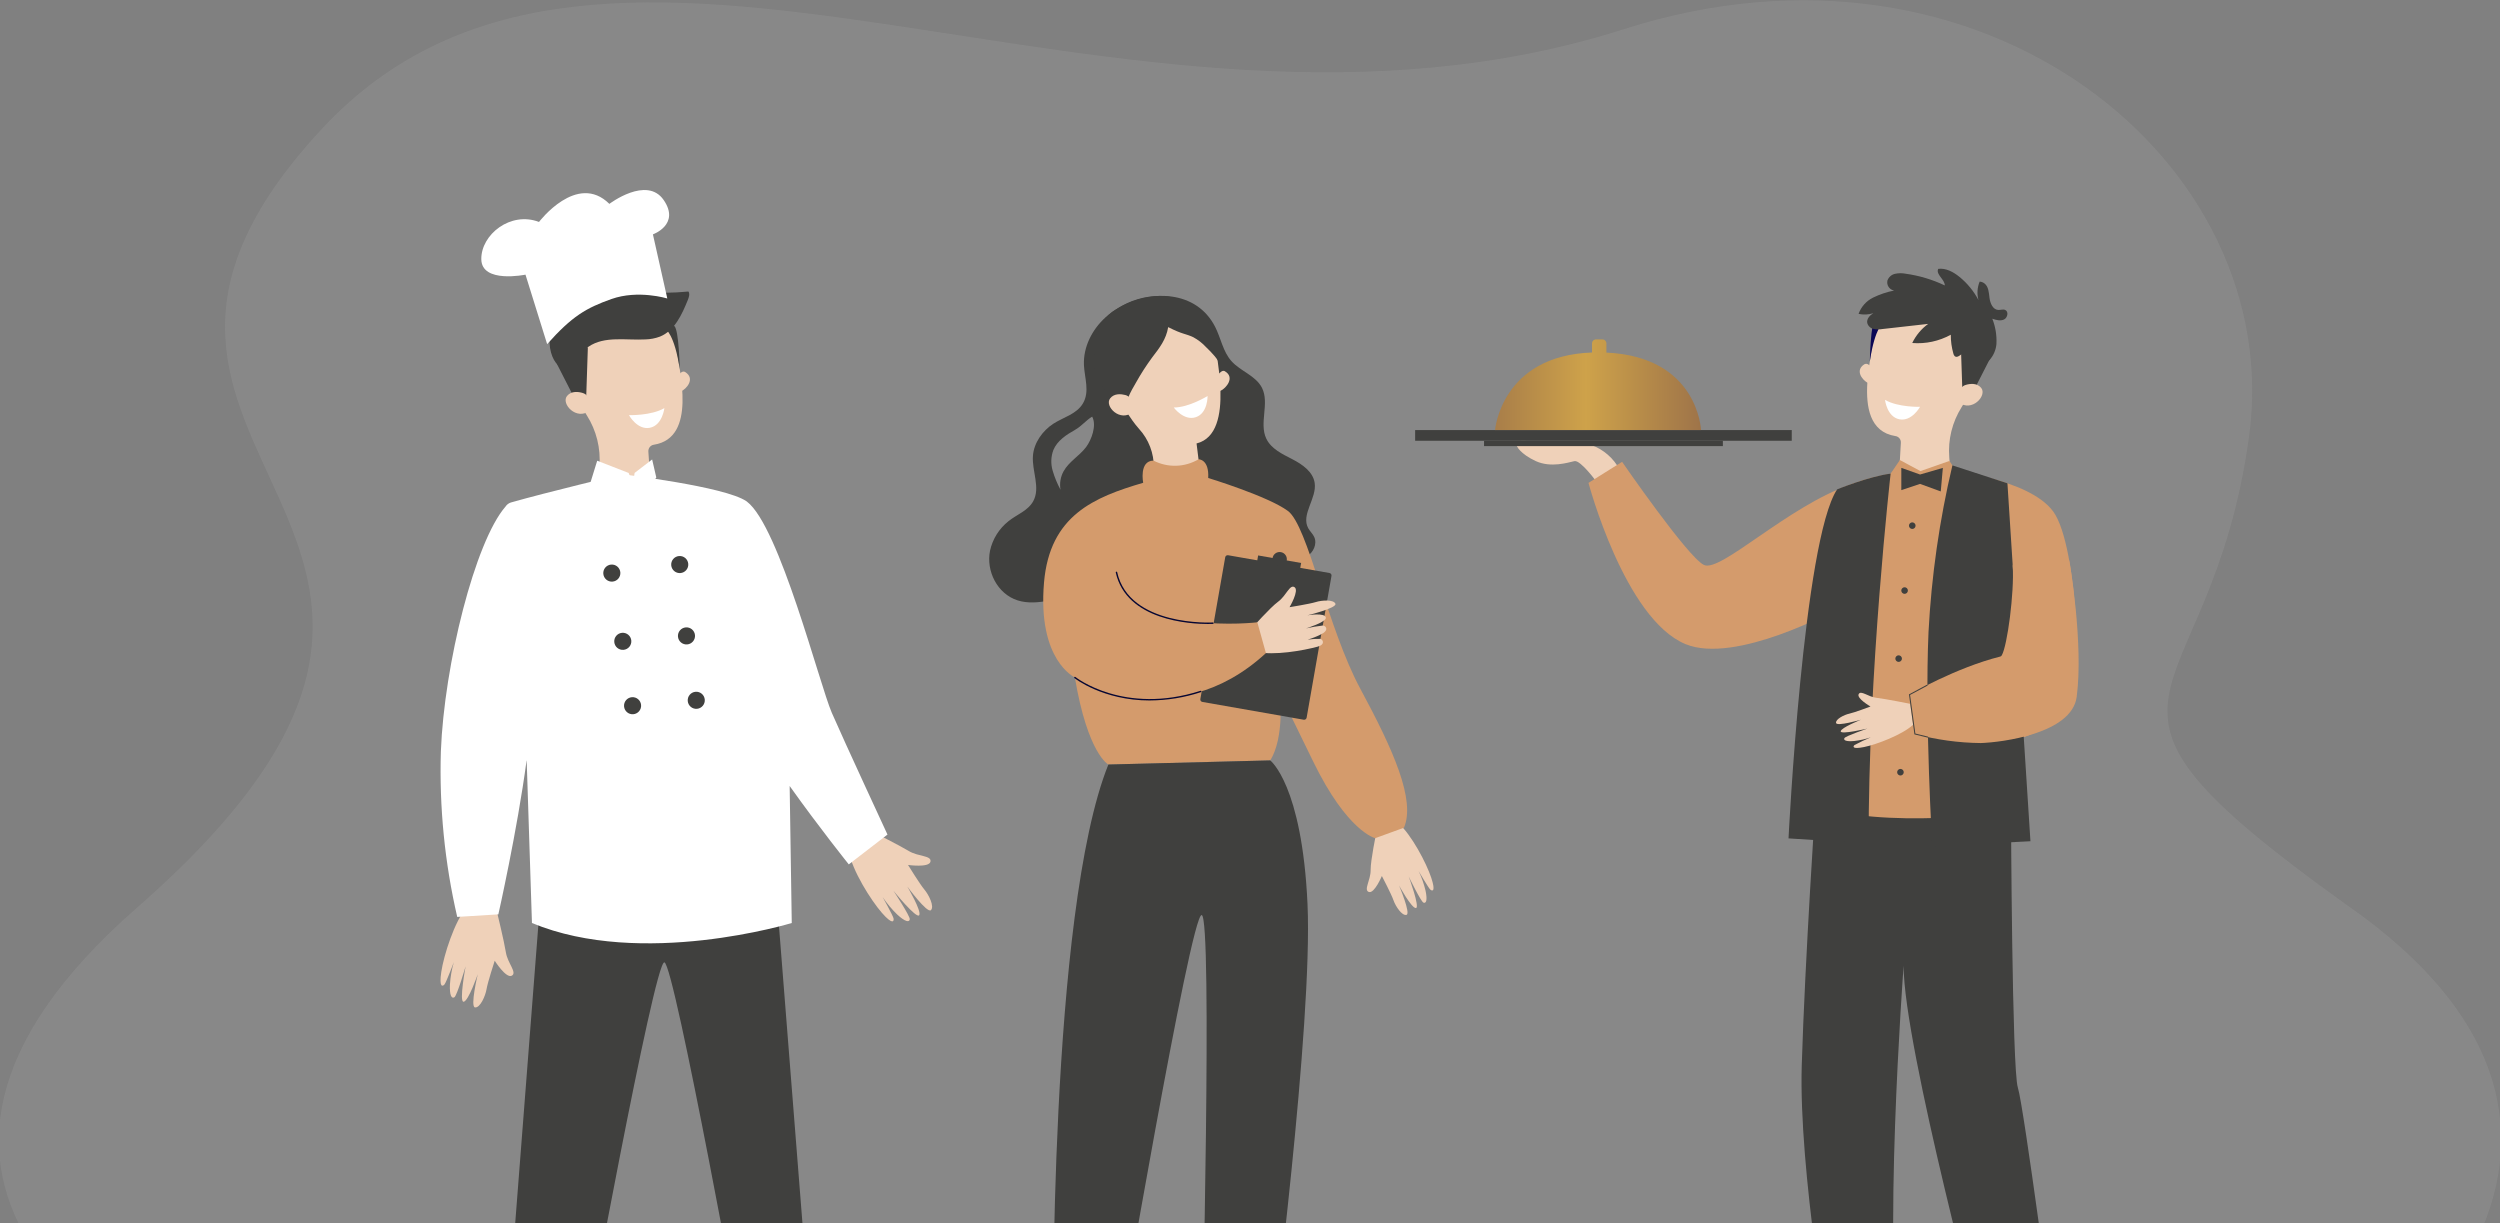 <?xml version="1.0" encoding="UTF-8"?>
<svg id="Ebene_1" xmlns="http://www.w3.org/2000/svg" xmlns:xlink="http://www.w3.org/1999/xlink" version="1.1" viewBox="0 0 928 454">
  <rect x="0" y="0" width="928" height="454" fill="#808080" stroke="none"/>
  <!-- Generator: Adobe Illustrator 29.6.1, SVG Export Plug-In . SVG Version: 2.1.1 Build 9)  -->
  <defs>
    <style>
      .st0 {
        fill: none;
      }

      .st1 {
        fill: #060633;
      }

      .st2 {
        fill: #d49b6c;
      }

      .st3 {
        fill: #efd1b9;
      }

      .st4 {
        fill: #fff;
      }

      .st5 {
        fill: #40403e;
      }

      .st6 {
        opacity: .2;
      }

      .st7 {
        fill: #ababab;
      }

      .st8 {
        fill: url(#Unbenannter_Verlauf_201);
      }

      .st9 {
        fill: url(#Unbenannter_Verlauf_20);
      }

      .st10 {
        clip-path: url(#clippath);
      }

      .st11 {
        fill: #0b0755;
      }
    </style>
    <clipPath id="clippath">
      <rect class="st0" y="0" width="928" height="454"/>
    </clipPath>
    <linearGradient id="Unbenannter_Verlauf_20" data-name="Unbenannter Verlauf 20" x1="250.4" y1="435.5" x2="251.85" y2="435.5" gradientTransform="translate(-18612.37 14802.29) scale(76.46 -33.66)" gradientUnits="userSpaceOnUse">
      <stop offset="0" stop-color="#906648"/>
      <stop offset=".5" stop-color="#cea24a"/>
      <stop offset="1" stop-color="#906648"/>
    </linearGradient>
    <linearGradient id="Unbenannter_Verlauf_201" data-name="Unbenannter Verlauf 20" x1="1069.89" y1="376.82" x2="1325.24" y2="60.44" gradientTransform="matrix(1,0,0,1,0,0)" xlink:href="#Unbenannter_Verlauf_20"/>
  </defs>
  <g class="st10">
    <g>
      <g>
        <g class="st6">
          <path class="st7" d="M116.87,536.08c-74.58-29.74-182.39-97.29-65.99-199.17C213.64,194.46,6.04,170.52,119.1,48.25c106.01-114.65,294.97,22.84,483.81-37.45,134.1-42.81,245.77,50.23,231.94,151.23-14.55,106.28-76.98,92.68,36.12,173.79,123.33,85.45,21.07,183.58-55.28,208.49s-624.25,21.52-698.83-8.22Z"/>
        </g>
        <g>
          <path class="st3" d="M592.93,179.24s-6.19-8.59-8.51-8.07-8.7,2.57-14.31,0-7.59-5.74-7.16-6.44c1.84-2.9,8.09.74,11.89.68,5.42-.1,6.67-2.55,14.21-.74,4.65,1.23,8.68,4.15,11.3,8.19l-7.43,6.38Z"/>
          <path class="st3" d="M685.31,494.27s.84,21.46.68,21.77,1.64,2.96,1.64,2.96l6.8,1.05,6.11-2.99s-1.04-19.94-.47-23.1-14.76.32-14.76.32Z"/>
          <path class="st5" d="M700.53,517.05s-7.74,2.92-14.52-1.43c0,0-25.74,10.38-24.77,17.77,0,0-1.05,2.23,10.2,1.48s28.73-1.69,29.2-1.96,2.69.86-.11-15.86Z"/>
          <path class="st3" d="M741.23,490.23s3.84,21.13,3.72,21.46,2.04,2.7,2.04,2.7l6.88.08,5.63-3.82s-3.82-19.6-3.7-22.81-14.57,2.39-14.57,2.39Z"/>
          <path class="st5" d="M759.5,510.65s-7.25,3.98-14.58.62c0,0-24.04,13.89-22.03,21.06,0,0-.73,2.36,10.3.04s28.21-5.7,28.63-6.03,2.79.48-2.32-15.69Z"/>
          <path class="st5" d="M746.49,301.48s.34,95.49,2.54,102.26,13.71,94.35,13.71,94.35l-25.73,3.08s-30.39-112.87-30.39-142.66c0,0-8.2,110.1-.75,142.66h-26.4s-11.85-66.68-10.66-105.75,5.25-100,5.25-100l72.43,6.06Z"/>
          <path class="st2" d="M721.61,174.41s31.48,2.88,40.62,15.57,11.44,69.56,4.96,75.15-18.16,9.28-18.16,9.28l-2.54,27.08s-48.69,6.57-72.66-2.65l-3.7-49.72s1.77-61.59,11.4-66.75c17.09-9.14,40.08-7.95,40.08-7.95Z"/>
          <g>
            <g>
              <path class="st3" d="M719.67,107.52c-11.59-1.85-22.49,6.04-24.34,17.63-.08.47-.13.95-.18,1.42-.02.28-.04.55-.05.82h-.02c-.17,1.83-.73,4.77-1.22,8.2-.44-.55-1.2-.7-1.82-.37-3.41,2.19-1.02,5.55,1.12,6.84-.56,8.89.84,18.3,10.42,19.81h.02c1.21.18,2.08,1.26,2,2.48l-.61,10.73s5.32,5.33,18.95-.41l-.37-4.88c-.53-6.57,1.09-13.13,4.61-18.7,2.15-3.35,4.26-7.43,6.67-12.2,5.73-10.24,2.08-23.19-8.16-28.92-2.18-1.22-4.56-2.05-7.03-2.44h0Z"/>
              <path class="st5" d="M739.24,132.07l-7.04,13.79-3.78-1.12-.63-18.68,11.45,6Z"/>
              <path class="st3" d="M727.86,144.23c.41-.65,1.05-1.13,1.78-1.34,1.51-.46,4.15-.86,5.76,1.07,2.36,2.84-3.49,9.25-8.35,5.35,0,0-1.34-1.61.81-5.08Z"/>
              <path class="st4" d="M712.72,151.01s-8.12.26-13-2.58c0,0,.7,6.29,5.32,7.21s7.68-4.63,7.68-4.63Z"/>
              <path class="st11" d="M699.23,119.49s-3.23,1.86-5.15,14.63c0,0,.27-14.41,2.01-15.84s3.15,1.21,3.15,1.21Z"/>
            </g>
            <path class="st5" d="M741.08,127.53c.15-3.15-.38-6.29-1.54-9.22,1.42.48,3.02.93,4.36.28s1.79-2.96.41-3.55c-.8-.34-1.72.07-2.59.01-1.98-.13-2.96-2.47-3.21-4.44s-.34-4.25-1.93-5.44c-.5-.37-1.1-.59-1.73-.64-.9,2.18-1.06,4.59-.44,6.86-1.74-3.31-4.14-6.23-7.03-8.59-2.25-1.83-5.03-3.36-7.91-3-1.01,2.08,2.42,3.85,2.44,6.16-4.6-2.19-9.5-3.66-14.55-4.36-1.29-.25-2.61-.24-3.9.03-1.3.28-2.37,1.21-2.84,2.46-.4,1.64.61,3.3,2.25,3.7.09.02.17.04.26.05-2.72.53-5.36,1.42-7.85,2.63-2.51,1.24-4.44,3.41-5.38,6.04,1.82.39,3.7.3,5.48-.26-1.3.8-2.55,2.14-2.26,3.64.3,1.11,1.2,1.96,2.32,2.2,1.11.22,2.24.24,3.36.04l16.95-1.91c-2.54,1.83-4.57,4.28-5.93,7.1,4.97.4,9.94-.67,14.31-3.07-.01,2.37.31,4.72.96,7,.07.37.25.7.51.97.96.8,2.14-.62,3.26-1.17,1.37-.68,3.02.07,4.19,1.06,2.01,1.7,3.22,3.81,5.5,1.48,1.49-1.69,2.38-3.82,2.54-6.06Z"/>
          </g>
          <path class="st2" d="M687.07,179.81c-23.55,8.09-48.51,32.97-54.62,29.88s-30.33-38.26-30.33-38.26l-12.47,7.81s13.36,50.42,35.97,59.84c18.56,7.73,55.92-12.76,55.92-12.76,0,0,23.07-52.53,5.54-46.51Z"/>
          <rect class="st5" x="525.3" y="159.64" width="139.8" height="3.97"/>
          <rect class="st5" x="550.88" y="163.61" width="88.65" height="1.99"/>
          <path class="st2" d="M726.22,174.98l-2.59-3.88-10.77,3.77-7.62-4.1-3.44,5.04,2.54,6.11,7.66-4.1,8.41,4.59,5.82-7.42Z"/>
          <path class="st5" d="M712.72,176.14l-6.95-2.47v8.27l6.95-2.32,7.69,2.8.78-8.74-8.47,2.46Z"/>
          <path class="st5" d="M724.73,172.75c-4.81,20.34-7.78,41.07-8.87,61.94-1.43,32.49,1.41,79.41,1.41,79.41l36.43-1.83-8.54-132.87-20.42-6.65Z"/>
          <path class="st2" d="M735.31,275.82c7.74-.26,33.78-3.5,35.56-17.15,2.58-19.71-2.61-50-2.78-50.62-.06-.21-21.27-2.52-20.97,2.12.62,9.7-1.99,29.54-4.06,33.08-.1.21-.29.37-.51.45-16.56,4.14-33.59,14.05-33.76,14.15-.14.08-.22.24-.19.4l1.95,13.87c.02.14.11.26.24.32,7.99,2.16,16.23,3.3,24.51,3.38Z"/>
          <path class="st5" d="M701.8,175.81s-8.41,74.42-8.15,137.33l-29.75-1.93s5.51-110.74,18.05-129.56c0,0,11.75-4.79,19.85-5.84Z"/>
          <path class="st3" d="M709.03,261.25s-9.41-1.88-12.49-2.22-5.82-2.96-6.61-1.35,4.4,4.57,4.4,4.57c0,0-5.9,2.24-7.82,2.65s-5.16,2.02-4.97,3.45,9.27-1.2,9.27-1.2c0,0-7.43,2.96-7.53,4.31s9.9-1.02,9.9-1.02c0,0-8.07,2.77-8.52,3.54s.52,1.37,3.62,1.08c2.11-.24,4.18-.7,6.19-1.38-2.08.86-4.11,1.82-6.09,2.89-.56.52-.97,1.64,3.58.73s14.15-4.54,18.17-8.25l-1.1-7.79Z"/>
          <path class="st5" d="M708.97,195.99c-.48-.48-.48-1.25,0-1.73.48-.48,1.25-.48,1.73,0,.48.48.48,1.25,0,1.73h0c-.48.48-1.25.48-1.73,0Z"/>
          <path class="st5" d="M706.12,220.08c-.48-.48-.48-1.25,0-1.73.48-.48,1.25-.48,1.73,0,.48.48.48,1.25,0,1.73h0c-.48.48-1.25.48-1.73,0Z"/>
          <path class="st5" d="M703.91,245.34c-.48-.48-.48-1.25,0-1.73.48-.48,1.25-.48,1.73,0,.48.48.48,1.25,0,1.73-.48.48-1.25.48-1.73,0,0,0,0,0,0,0Z"/>
          <path class="st5" d="M704.58,287.51c-.48-.48-.48-1.25,0-1.73s1.25-.48,1.73,0c.48.48.48,1.25,0,1.73h0c-.48.48-1.25.48-1.73,0,0,0,0,0,0,0Z"/>
          <path class="st5" d="M715.63,273.82l-4.99-1.22-2.03-14.85,6.77-3.63.18.34-6.54,3.5,1.96,14.33,4.74,1.16-.09.38Z"/>
        </g>
        <g>
          <path class="st3" d="M294.69,487.2s4.59,26.86,4.77,27.19-1.67,3.2-1.67,3.2l-7.26,1.3-6.61-3.04s-3.82-21.65-4.51-25.02,15.28-3.63,15.28-3.63h0Z"/>
          <path class="st5" d="M283.92,515.86s8.36,2.92,15.49-1.91c0,0,27.83,10.43,26.98,18.36,0,0,1.18,2.36-10.88,1.85s-30.79-1.05-31.29-1.32-2.87.99-.31-16.97h0Z"/>
          <path class="st3" d="M212.07,487.2s-7.09,26.86-6.91,27.19-1.67,3.2-1.67,3.2l-7.26,1.3-6.61-3.04s3.61-22.1,2.92-25.47,19.54-3.19,19.54-3.19h0Z"/>
          <path class="st5" d="M189.62,515.86s8.36,2.92,15.49-1.91c0,0,27.82,10.43,26.98,18.36,0,0,1.18,2.36-10.87,1.85s-30.79-1.05-31.3-1.32-2.86.99-.3-16.97h0Z"/>
          <path class="st5" d="M287.22,319.29l14.53,183.84h-24.98s-26.41-145.27-30.15-145.91-30.51,145.91-30.51,145.91h-28.68l14.65-188.6,85.14,4.76h0Z"/>
          <path class="st3" d="M184.42,338.25s2.72,11.18,3.36,15.25,4.29,7.53,2.19,8.68-6.33-5.56-6.33-5.56c0,0-2.6,7.96-3.03,10.54s-2.36,6.97-4.27,6.8,1.02-12.36,1.02-12.36c0,0-3.46,10.03-5.25,10.25s.74-13.19.74-13.19c0,0-3.17,10.88-4.17,11.52s-1.84-.61-1.66-4.74c.18-2.81.67-5.59,1.45-8.29,0,0-2.81,7.48-3.46,8.26s-2.11,1.38-1.19-4.7,4.85-18.62,9.52-24.18l11.07,1.74h0Z"/>
          <path class="st3" d="M323.54,308.6s10.29,5.16,13.81,7.3,8.52,1.6,8.04,3.94-8.33,1.23-8.33,1.23c0,0,4.39,7.14,6.07,9.13s3.79,6.31,2.43,7.65-8.77-8.77-8.77-8.77c0,0,5.4,9.13,4.42,10.64s-9.58-9.1-9.58-9.1c0,0,6.25,9.46,6.08,10.63s-1.66,1.01-4.68-1.8c-2.02-1.95-3.83-4.12-5.39-6.46,0,0,3.89,6.97,4.06,7.97s-.31,2.5-4.35-2.13-11.07-15.74-12.29-22.9l8.48-7.32h0Z"/>
          <path class="st3" d="M251.41,139.96s1.5-2.78,2.97-1.84c3.75,2.4.57,6.23-1.7,7.22l-1.28-5.38h0Z"/>
          <path class="st3" d="M251.31,130.21h-.02c-.02-.27-.03-.55-.05-.82-1.06-11.83-11.51-20.55-23.34-19.49-11.83,1.06-20.55,11.51-19.49,23.34.27,3.02,1.18,5.95,2.67,8.6,2.44,4.83,4.57,8.95,6.75,12.34,3.57,5.63,5.21,12.27,4.67,18.92l-.4,5.22c13.79,5.8,19.2-1.26,19.2-1.26l-.63-9.47c-.07-1.24.81-2.32,2.03-2.51h.02c16.21-2.55,9.27-27.53,8.6-34.88h0Z"/>
          <path class="st5" d="M206.64,134.93l7.13,13.95,3.82-1.13.63-18.89-11.59,6.07Z"/>
          <path class="st3" d="M218.14,147.24c-.41-.66-1.06-1.14-1.81-1.36-1.53-.46-4.2-.88-5.83,1.08-2.39,2.87,3.53,9.36,8.45,5.42,0,0,1.35-1.63-.82-5.14h0Z"/>
          <path class="st4" d="M233.47,154.1s8.22.26,13.15-2.61c0,0-.71,6.37-5.39,7.3s-7.76-4.69-7.76-4.69h0Z"/>
          <path class="st5" d="M247.11,122.21s3.27,1.88,5.21,14.8c0,0-.27-14.58-2.03-16.03s-3.18,1.22-3.18,1.22h0Z"/>
          <path class="st5" d="M212.22,108.06c4.28-4.79,12.13-4.37,17.21-8.3-1.61,3.3-3.83,6.27-6.53,8.76l22.61-6.55c-2.32,2.36-4.87,4.49-7.61,6.35,5.88.51,11.78.47,17.65-.11.58.9.19,2.09-.21,3.09-2.2,5.45-4.92,11.45-10.37,13.65-1.71.64-3.52.99-5.35,1.04-7.22.39-15.19-1.38-21.16,2.7-2.76,1.89-6.19,8.44-10.13,7.49-3.5-.84-9.36-13.27,3.89-28.12h0Z"/>
          <path class="st4" d="M329.43,309.79s-16.06-34.62-20.65-45.17c-4.56-10.49-19.44-69.3-31.52-78.42-.06-.05-.13-.11-.2-.15-8.07-5.52-46.22-10-46.22-10,0,0-28.06,6.72-41.22,10.48-.79.26-1.48.77-1.94,1.47-11.37,13.05-22.8,58.76-24.03,90.93-.62,20.65,1.42,41.3,6.07,61.43l15.27-.95s6.98-30.89,10.48-57.15c.03.13.04.2.04.2l1.95,60.16c40.78,16.98,96.44,0,96.44,0l-.78-50.86c11.25,15.8,21.95,29.1,21.95,29.1l14.36-11.07Z"/>
        </g>
        <path class="st4" d="M203.1,127.75l-8.04-25.8s-16.3,3.39-16.4-5.74,10.87-17.88,21.42-13.82c0,0,14.09-18.61,26.12-6.71,0,0,13.88-10.54,20.15-1.44s-3.99,12.76-3.99,12.76l5.34,23.8s-10.8-3.32-20.73.2c-9.37,3.32-14.62,6.37-23.87,16.75Z"/>
        <path class="st5" d="M223.95,213c-.15-1.75,1.15-3.28,2.89-3.43,1.75-.15,3.28,1.15,3.43,2.89.15,1.75-1.15,3.28-2.89,3.43h0c-1.75.15-3.28-1.15-3.43-2.89Z"/>
        <path class="st5" d="M249.16,209.83c-.15-1.75,1.15-3.28,2.89-3.43,1.75-.15,3.28,1.15,3.43,2.89.15,1.75-1.15,3.28-2.89,3.43h0c-1.75.15-3.28-1.15-3.43-2.89Z"/>
        <path class="st5" d="M228.02,238.33c-.15-1.75,1.15-3.28,2.89-3.43,1.75-.15,3.28,1.15,3.43,2.89.15,1.75-1.15,3.28-2.89,3.43h0c-1.75.15-3.28-1.15-3.43-2.89Z"/>
        <path class="st5" d="M251.66,236.32c-.15-1.75,1.15-3.28,2.89-3.43,1.75-.15,3.28,1.15,3.43,2.89s-1.15,3.28-2.89,3.43c0,0,0,0,0,0-1.75.15-3.28-1.15-3.43-2.89Z"/>
        <path class="st5" d="M231.65,262.23c-.15-1.75,1.15-3.28,2.89-3.43,1.75-.15,3.28,1.15,3.43,2.89.15,1.75-1.15,3.28-2.89,3.43h0c-1.75.15-3.28-1.15-3.43-2.89Z"/>
        <path class="st5" d="M255.29,260.22c-.15-1.75,1.15-3.28,2.89-3.43,1.75-.15,3.28,1.15,3.43,2.89s-1.15,3.28-2.89,3.43c0,0,0,0,0,0-1.75.15-3.28-1.15-3.43-2.89Z"/>
        <path class="st4" d="M235.26,180.46l-1.91-4.9-11.67-4.54-2.64,8.54s6.24,2.6,7.96,2.7c2.34.13,8.26-1.8,8.26-1.8Z"/>
        <path class="st4" d="M242.07,170.55l-6.5,5-.85,5.45,6.44-.42,2.46-3.32-1.55-6.72Z"/>
        <g>
          <path class="st3" d="M510.84,309.38s-2.09,9.89-2.06,13.62-2.7,7.39-.66,8.1,4.83-5.93,4.83-5.93c0,0,3.53,6.74,4.3,8.98s3.16,5.89,4.84,5.45-2.77-10.92-2.77-10.92c0,0,4.61,8.46,6.25,8.39s-2.65-11.7-2.65-11.7c0,0,4.48,9.26,5.46,9.68s1.56-.83.77-4.49c-.59-2.48-1.44-4.9-2.54-7.2,0,0,3.64,6.27,4.33,6.87s2.1.92.35-4.39-7.38-16.16-12.4-20.44l-8.07,3.96Z"/>
          <path class="st5" d="M479.74,170.47c-3.72-1.92-7.87-3.84-9.68-7.62-2.77-5.77,1.27-13.16-1.61-18.88-2.3-4.55-8.02-6.16-11.39-9.98-3.1-3.52-3.87-8.47-5.99-12.65-6.94-13.64-23.93-13.96-35.73-7.13-1.77,1.02-3.42,2.21-4.94,3.57-5,4.48-8.35,11.05-8.04,17.77.21,4.69,2.22,9.79-.37,14.19-2.39,4.04-7.32,5.15-11.01,7.56-3.96,2.58-7.18,7.04-7.55,11.84-.45,5.72,2.88,11.9.1,16.91-1.98,3.58-6.16,4.96-9.19,7.42-3.46,2.75-5.88,6.6-6.84,10.92-1.54,7.56,2.7,16.07,10.24,18.47,3.78,1.2,7.88.81,11.77.05,7.48-1.45,14.65-4.2,21.19-8.1,6.4-3.82,12.34-8.81,19.58-10.6,6.28-1.55,12.85-.53,19.32-.39,6.37.14,12.87-.6,19.04,1.01,2.75.71,5.38,1.88,8.15,2.51s5.84.66,8.29-.78,3.96-4.69,2.74-7.27c-.55-1.17-1.56-2.06-2.19-3.19-2.83-5.08,3.22-11.06,2.38-16.82-.6-4.14-4.54-6.88-8.26-8.8ZM403.18,165.93c-2.48,3.3-6.4,5.41-8.39,9.03-1.14,2.09-1.54,4.51-1.12,6.85-1.23-2.27-2.22-4.67-2.94-7.15-.72-2.5-.63-5.17.28-7.61,1.43-3.46,4.8-5.66,8.06-7.5,2.4-1.35,4.13-3.6,6.34-4.9,1.76,3.19-.23,8.62-2.24,11.29h0Z"/>
          <path class="st3" d="M452.95,490.59s-4.19,32.9-1.25,36.97c1.68,2.33,40.22,12.17,42.07,7.08s-26.94-16.48-27.79-26.45c-.46-6.35.07-12.73,1.55-18.93l-14.59,1.32Z"/>
          <path class="st5" d="M450.76,514.54c18.59,13.04,25.76,10.53,28.44,7.58,7.63,5.2,15.55,9.77,14.55,12.52-1.85,5.08-40.39-4.75-42.07-7.08-1.08-1.49-1.19-6.84-.92-13.02Z"/>
          <path class="st3" d="M396.07,490.59s-4.19,32.9-1.25,36.97c1.68,2.33,40.22,12.17,42.07,7.08s-26.94-16.48-27.78-26.45c-.46-6.35.07-12.73,1.55-18.93l-14.58,1.32Z"/>
          <path class="st5" d="M393.88,514.54c18.59,13.04,25.76,10.53,28.44,7.58,7.63,5.2,15.54,9.77,14.55,12.52-1.84,5.08-40.39-4.75-42.07-7.08-1.08-1.49-1.2-6.84-.92-13.02Z"/>
          <path class="st3" d="M454.74,137.83c-.82-.49-1.61.16-2.15.83-.38-3.53-.88-6.59-1.11-8.47h-.02c-.02-.27-.05-.54-.08-.81-1.43-11.54-11.94-19.73-23.48-18.3-11.54,1.43-19.73,11.94-18.3,23.48.36,2.93,1.34,5.75,2.86,8.28,3.78,6.92,6.89,12.48,10.38,16.39,3.57,3.91,5.52,9.04,5.46,14.33l-.1,5.36c12.9,4.57,17.47-2.16,17.47-2.16l-1.51-12.15c7.59-1.87,9.1-10.91,8.87-19.51h0c2.19-1.03,5.45-5.02,1.7-7.25Z"/>
          <path class="st5" d="M427.64,132.74c-2.17,2.97-4.17,6.06-5.96,9.28-1.97,3.36-3.99,6.91-4.04,10.81-3.71-2.16-6.36-5.73-8.66-9.35-1.14-1.64-2.02-3.43-2.62-5.33-.74-2.72-.41-5.6-.06-8.4.44-3.61.93-7.37,2.98-10.38,1.43-1.94,3.26-3.57,5.35-4.77,4.75-3.08,10.28-4.73,15.93-4.76,5.69,0,11.13,2.29,15.13,6.33,4.96,5.27,6.38,12.85,7.58,19.98-1.09-2.89-3.37-5.14-5.58-7.29-1.36-1.48-2.96-2.72-4.73-3.68-3.1-1.45-3.86-.96-9.33-3.75-.77,4.59-3.19,7.66-5.99,11.31Z"/>
          <path class="st2" d="M424.35,179.22s-1.61-8.19,3.84-8.24c5.29,2.72,11.6,2.53,16.72-.5,0,0,3.97-.07,3.58,6.95,0,0,22.19,6.76,29.59,12.24s14.67,43.36,26.91,66.07,20.51,41.2,16.17,51.5l-10.68,3.89s-10.34-2.33-23.1-28.61-12.24-24.84-12.24-24.84c0,0,1.72,16.16-3.64,24.58l-60.07,1.53s-7.65-3.83-12.44-32.33c0,0-13.93-6.25-11.45-35.25,2.14-24.97,18.66-31.65,36.8-37Z"/>
          <g>
            <path class="st5" d="M493.5,212.7l-37.63-6.6c-.5-.09-.98.25-1.07.75,0,0,0,0,0,0l-9.23,52.64c-.09.5.25.98.75,1.07h0l37.63,6.6c.5.09.98-.25,1.07-.75,0,0,0,0,0,0l9.23-52.64c.09-.5-.25-.98-.75-1.07Z"/>
            <path class="st5" d="M482.98,208.98l-15.96-2.8-.59,3.39,15.95,2.8.6-3.39Z"/>
            <path class="st5" d="M477.64,208.05c.26-1.46-.72-2.85-2.17-3.1-1.46-.26-2.85.72-3.1,2.17-.26,1.46.72,2.85,2.17,3.1,0,0,0,0,0,0,1.46.26,2.84-.72,3.1-2.17,0,0,0,0,0,0Z"/>
          </g>
          <path class="st5" d="M471.51,282.27s11.8,8.93,13.84,53.31-13.49,165.09-13.49,165.09l-25.7,1.21s3.99-161.71-.1-162.22-31.63,161.21-31.63,161.21l-23.47-1.53s-1.67-160.51,20.47-215.55l60.08-1.53Z"/>
          <path class="st3" d="M464.75,233.13s6.68-7.58,9.7-9.79,4.31-6.58,6.1-5.36-1.87,7.41-1.87,7.41c0,0,7.51-1.2,9.77-1.91s6.6-.98,7.26.63-10.41,4.3-10.41,4.3c0,0,6.57-1.14,6.86.87.24,1.62-7.37,3.99-7.37,3.99,2.05-.47,4.12-.83,6.21-1.07,1.29.07,2.53,1.83-.88,3.39-1.52.76-3.1,1.37-4.73,1.84,1.57-.22,3.15-.32,4.73-.28.9.2,2.01,2.07-1.05,2.9-5.39,1.46-16.26,3.38-22.69,1.91l-1.63-8.84Z"/>
          <path class="st2" d="M399,251.47s36.83,22.37,70.91-9.04l-3.18-11.43s-45.34,5.35-53.38-18.56l-14.35,39.03Z"/>
          <path class="st1" d="M426.85,260.01c6.44-.04,12.84-1.08,18.95-3.09.14-.04.22-.19.17-.33,0,0,0,0,0,0-.05-.14-.19-.22-.33-.17-28.39,9.13-46.3-4.99-46.47-5.14-.11-.09-.28-.07-.38.04s-.07.28.04.38c.14.11,10.54,8.32,28.02,8.32Z"/>
          <path class="st1" d="M448.5,231.62c1.07,0,1.71-.03,1.75-.03.15,0,.26-.13.25-.28-.01-.14-.14-.25-.28-.25-.32.03-31.05,1.59-35.53-18.67-.03-.14-.17-.24-.32-.2-.14.03-.24.17-.2.32,3.95,17.84,27.65,19.12,34.33,19.12Z"/>
          <path class="st3" d="M419.56,147.91c-.43-.63-1.07-1.08-1.81-1.27-1.52-.4-4.14-.72-5.67,1.24-2.25,2.88,3.76,9.04,8.44,5.03,0,0,1.28-1.64-.96-5Z"/>
        </g>
        <path class="st9" d="M596.3,130.88v-3.39c0-.83-.67-1.5-1.5-1.5h-2.34c-.83,0-1.5.67-1.5,1.5h0v3.36c-33.76,1.18-36,28.8-36,28.8h76.46s-1.01-27.2-35.12-28.77Z"/>
        <path class="st4" d="M448.25,147s-6.91,4.28-12.55,4.27c0,0,3.75,5.1,8.22,3.58,4.46-1.52,4.33-7.85,4.33-7.85Z"/>
      </g>
      <rect class="st8" x="1093.4" y="118.02" width="227.56" height="177.4"/>
    </g>
  </g>
</svg>